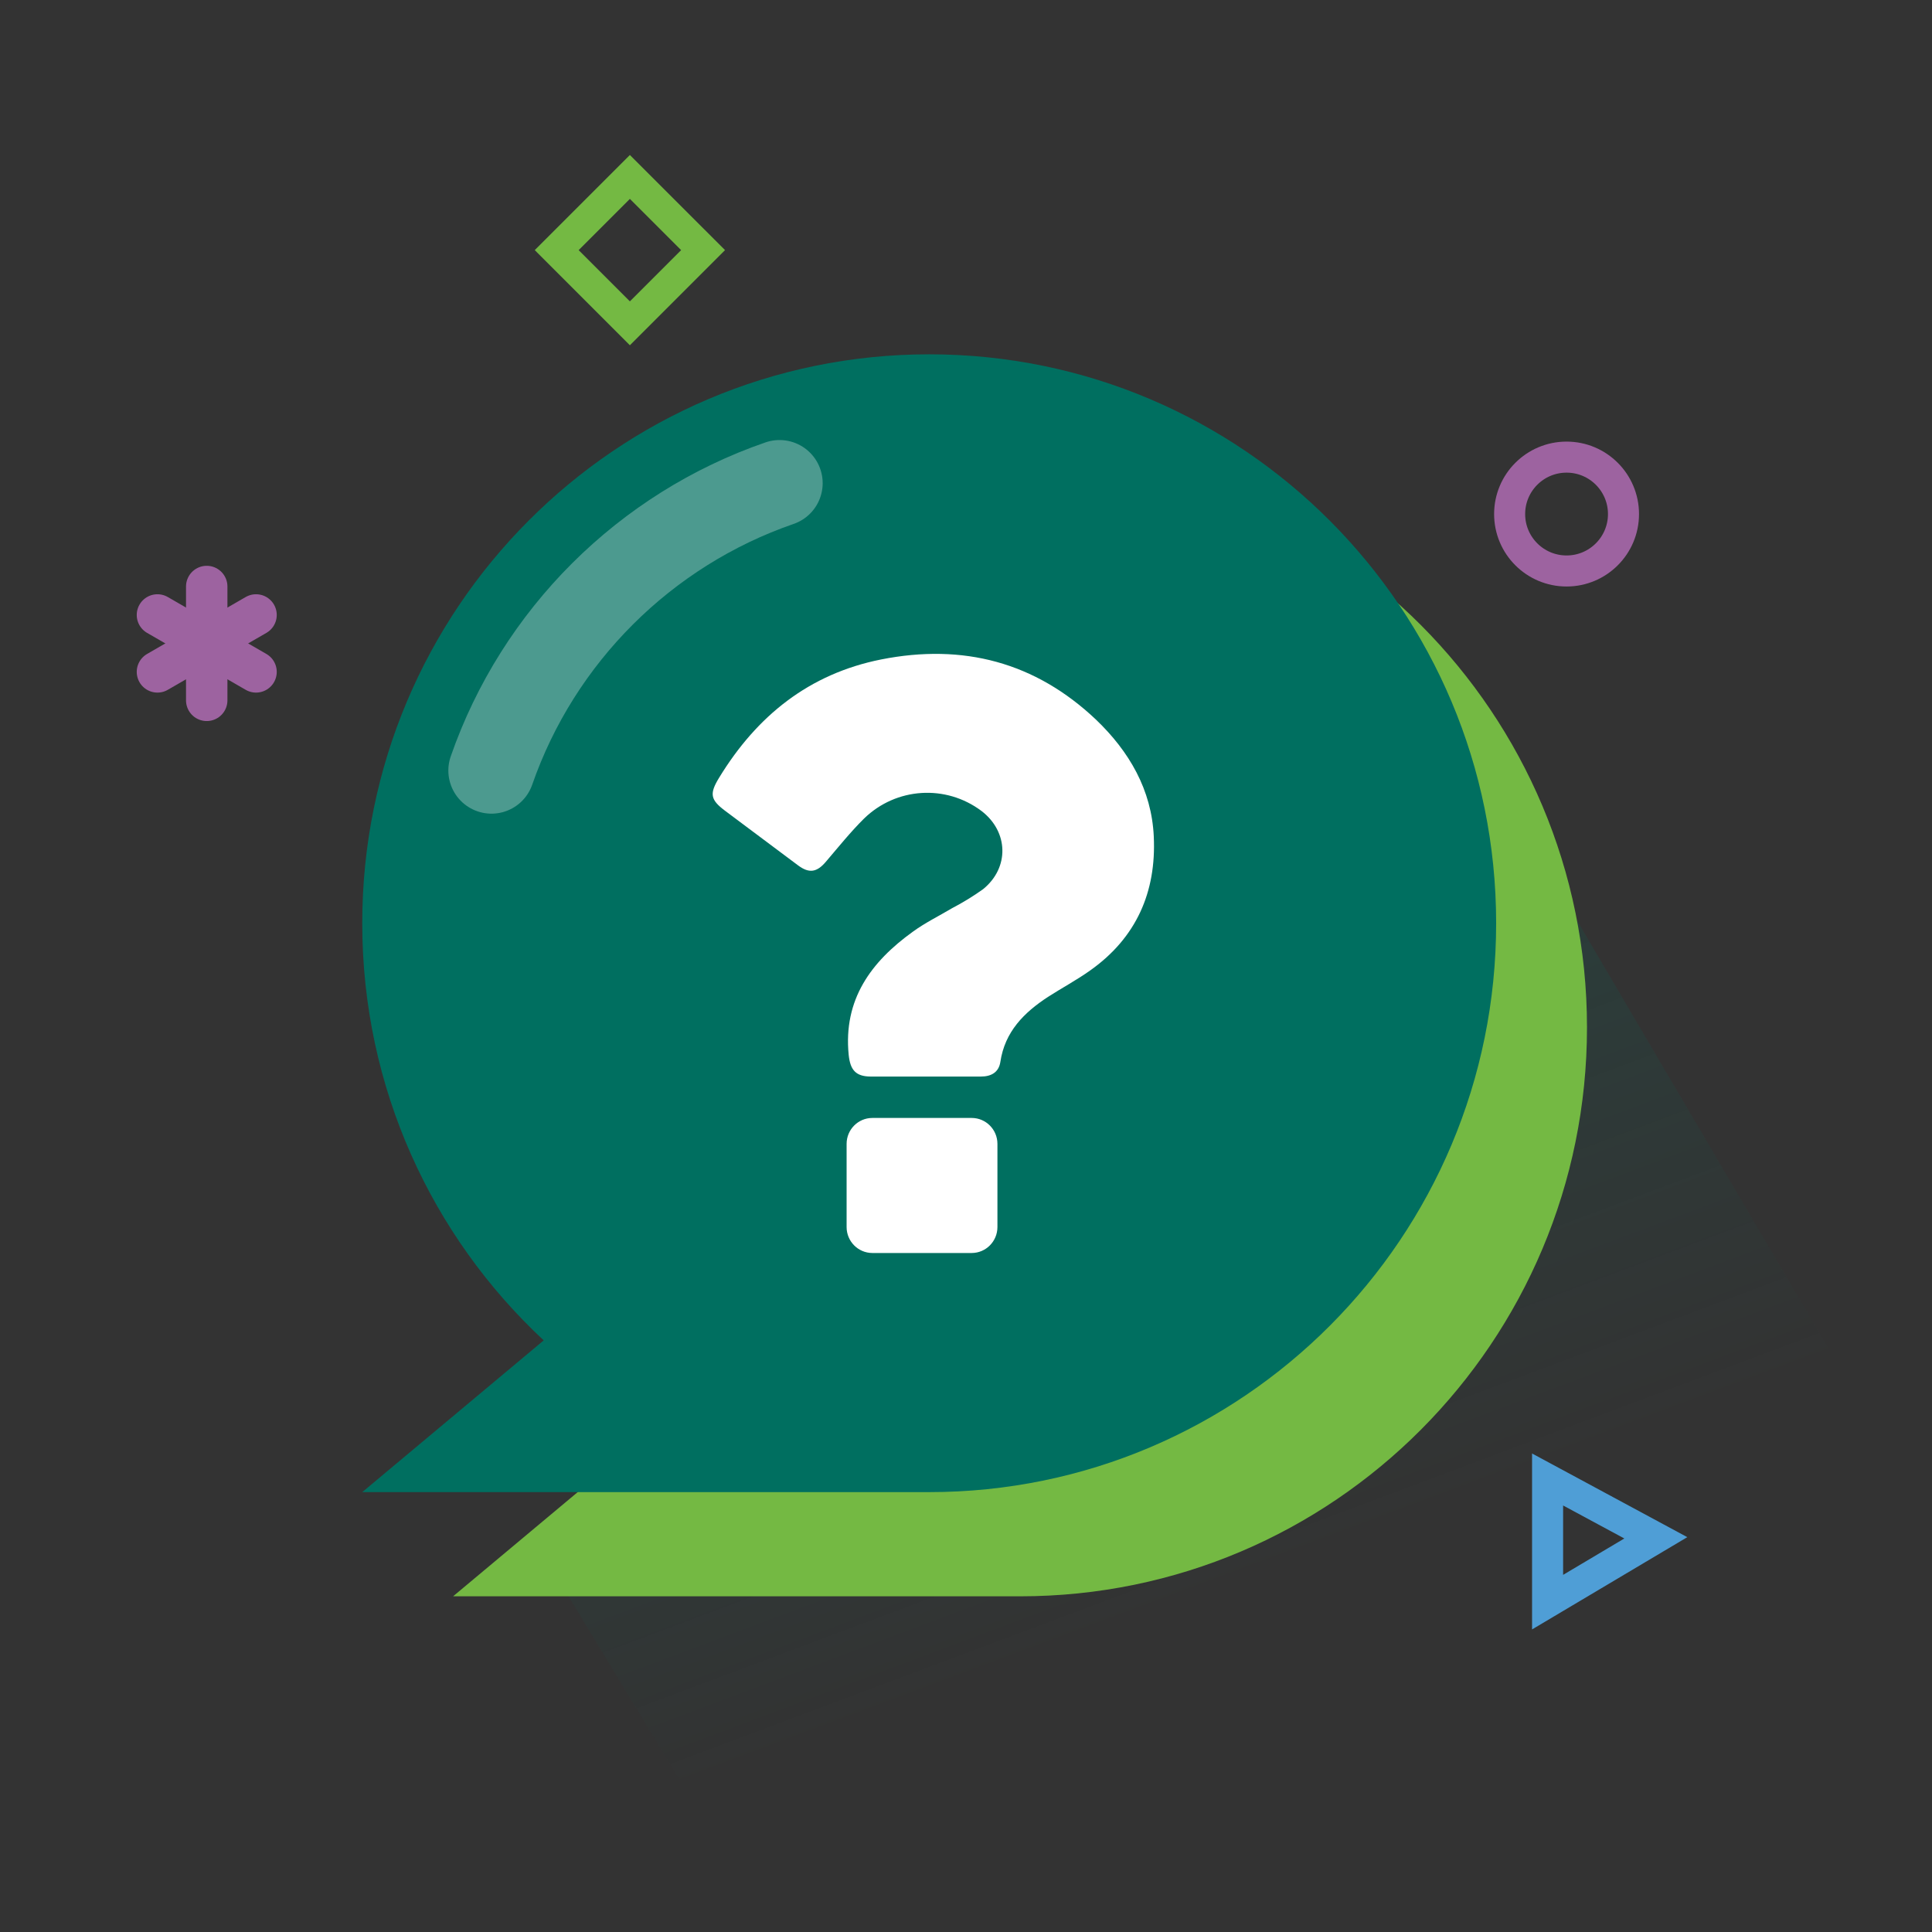 <svg width="104" height="104" viewBox="0 0 104 104" fill="none" xmlns="http://www.w3.org/2000/svg">
<rect x="0" y="0" width="104" height="104" fill="#333333" stroke="none"/>
<g clip-path="url(#clip0_7639_17147)">
<path opacity="0.15" fill-rule="evenodd" clip-rule="evenodd" d="M41.544 104H116.891L73.894 30.837L66.326 65.796L29.168 83.563L41.544 104Z" fill="url(#paint0_linear_7639_17147)"/>
<path d="M24.39 85.93L34.159 77.762C28.151 72.169 24.39 64.178 24.39 55.306C24.39 38.392 38.054 24.681 54.909 24.681C71.764 24.681 85.428 38.392 85.428 55.306C85.428 72.219 71.764 85.93 54.909 85.93H24.39Z" fill="#74B943"/>
<path fill-rule="evenodd" clip-rule="evenodd" d="M19.5 80.321L29.268 72.153C23.26 66.561 19.5 58.569 19.5 49.697C19.5 32.784 33.164 19.073 50.019 19.073C66.874 19.073 80.538 32.784 80.538 49.697C80.538 66.61 66.874 80.321 50.019 80.321H19.5Z" fill="#006F60"/>
<path opacity="0.3" d="M41.963 26.009C34.716 28.509 28.973 34.239 26.456 41.478" stroke="white" stroke-width="4.643" stroke-linecap="round"/>
<path fill-rule="evenodd" clip-rule="evenodd" d="M52.309 60.18H46.953C46.191 60.183 45.575 60.805 45.573 61.573V66.055C45.575 66.823 46.191 67.445 46.953 67.449H52.309C53.072 67.447 53.69 66.824 53.692 66.055V61.573C53.69 60.804 53.072 60.181 52.309 60.18ZM62.108 45.022C61.989 42.507 60.782 40.449 59.006 38.746C55.731 35.641 51.841 34.625 47.43 35.499C43.553 36.273 40.749 38.53 38.716 41.855C38.178 42.732 38.236 43.048 39.036 43.648L42.964 46.586C43.553 47.025 43.969 46.96 44.45 46.396C45.125 45.606 45.785 44.783 46.514 44.061C48.237 42.383 50.913 42.21 52.834 43.655C54.29 44.767 54.348 46.709 52.917 47.867C52.387 48.245 51.832 48.585 51.255 48.886C50.545 49.308 49.799 49.672 49.136 50.156C46.895 51.769 45.388 53.8 45.685 56.784C45.769 57.59 46.057 57.945 46.863 57.951C47.843 57.951 48.822 57.951 49.802 57.951H52.802C53.346 57.951 53.762 57.732 53.849 57.167C54.092 55.529 55.129 54.504 56.41 53.665C57.168 53.178 57.968 52.752 58.702 52.227C61.166 50.476 62.249 48.021 62.108 45.035V45.022Z" fill="white"/>
<path d="M84.329 30.736C86.021 30.736 87.393 29.364 87.393 27.672C87.393 25.979 86.021 24.607 84.329 24.607C82.636 24.607 81.264 25.979 81.264 27.672C81.264 29.364 82.636 30.736 84.329 30.736Z" stroke="#9D63A0" stroke-width="1.671"/>
<path d="M11.128 31.572V37.7" stroke="#9D63A0" stroke-width="2.229" stroke-linecap="round"/>
<path d="M8.475 33.103L13.783 36.168" stroke="#9D63A0" stroke-width="2.229" stroke-linecap="round"/>
<path d="M8.475 36.168L13.783 33.103" stroke="#9D63A0" stroke-width="2.229" stroke-linecap="round"/>
<path fill-rule="evenodd" clip-rule="evenodd" d="M89.133 82.781L83.307 86.244V79.641L89.133 82.781Z" stroke="#4F9ED6" stroke-width="1.671"/>
<path d="M37.847 13.464L33.907 9.525L29.968 13.464L33.907 17.404L37.847 13.464Z" stroke="#74B943" stroke-width="1.671"/>
</g>
<defs>
<linearGradient id="paint0_linear_7639_17147" x1="45.106" y1="65.297" x2="54.349" y2="89.941" gradientUnits="userSpaceOnUse">
<stop stop-color="#006F60"/>
<stop offset="1" stop-color="#006F60" stop-opacity="0"/>
</linearGradient>
<clipPath id="clip0_7639_17147">
<rect width="104" height="104" fill="white"/>
</clipPath>
</defs>
</svg>
